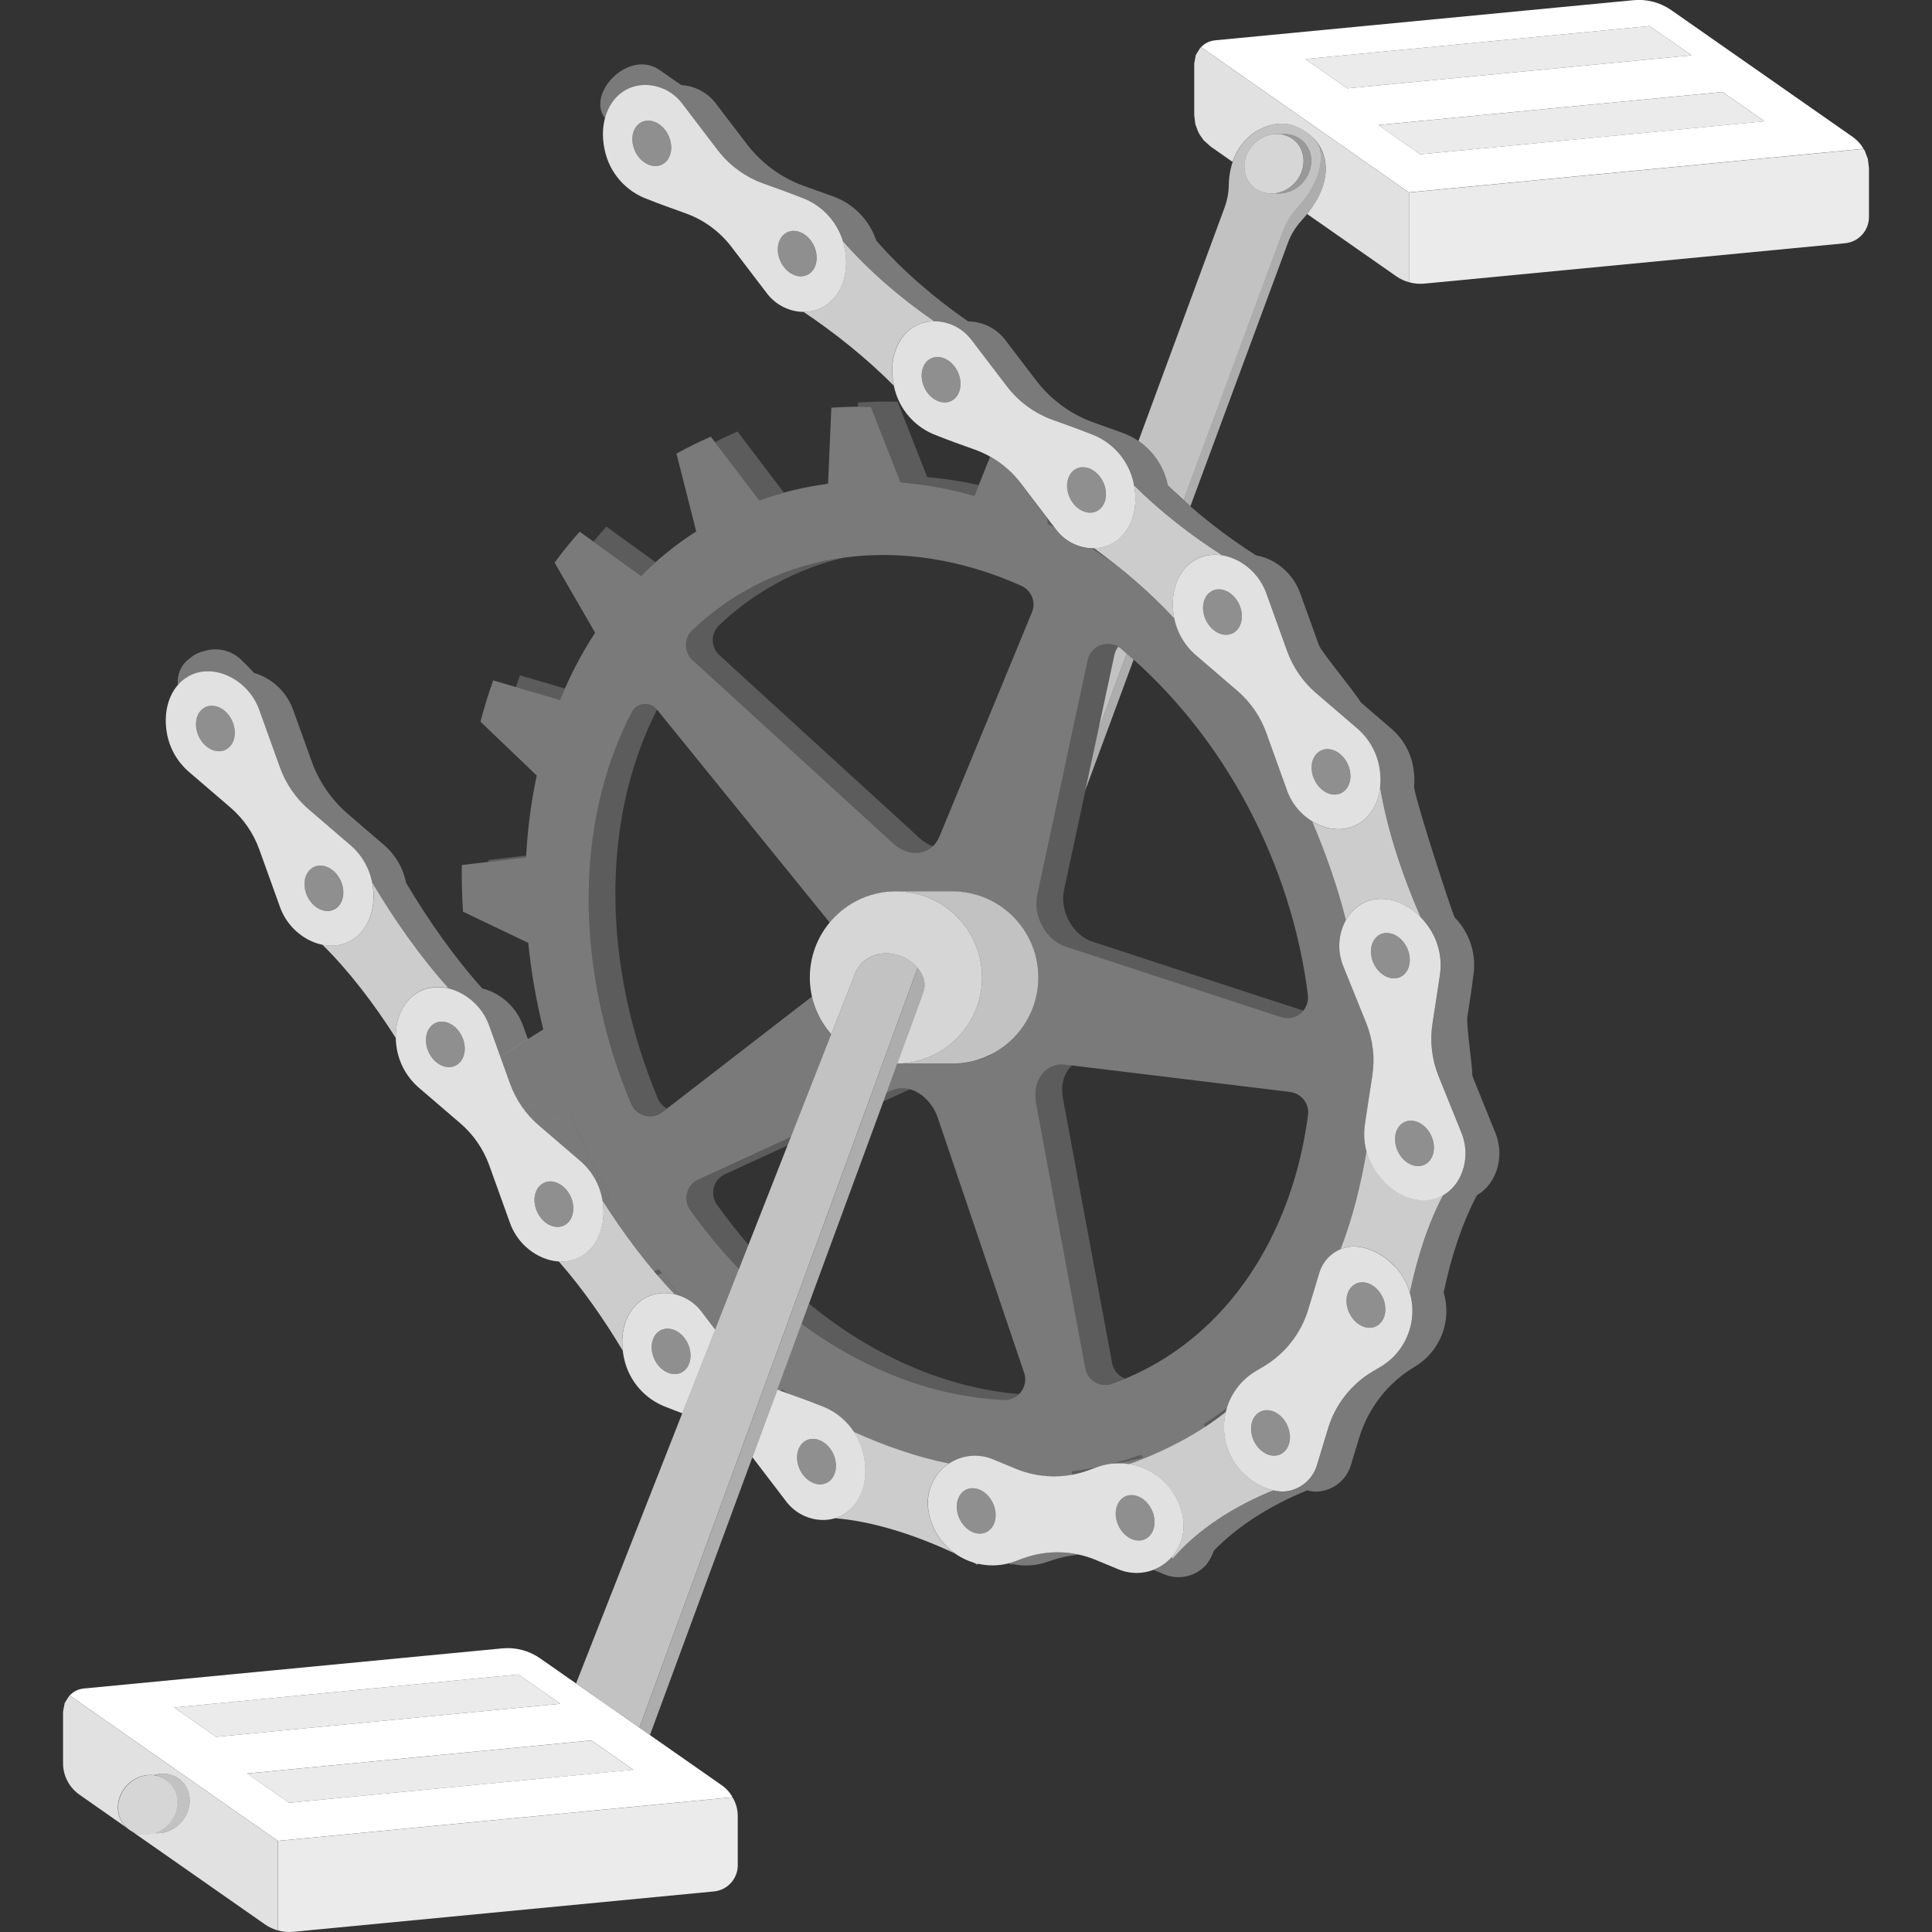 <svg viewBox="0 0 300 300" xmlns="http://www.w3.org/2000/svg"><rect x="0" y="0" width="300" height="300" fill="#333333" stroke="none"/><g fill="#fff"><g fill-rule="evenodd"><path d="m 174.94 101.48 l 1.09 .95 -7.49 20.23 1.99 -9.25 z" opacity=".6"/><path d="m 170.53 113.41 l 2.51 -11.7 c .1 -.48 .31 -.91 .6 -1.29 .14 .08 .27 .18 .4 .28 .04 .03 .07 .06 .1 .09 l .8 .69 z" opacity=".7"/><path d="m 204.89 22.75 c 1.75 2.83 1.34 7.01 -2.85 11.57 -.89 .98 -1.58 2.11 -2.04 3.35 -2.08 5.62 -8.21 22.17 -15.16 40.95 l -1.07 -.99 15.47 -41.81 c .46 -1.24 1.15 -2.38 2.04 -3.35 3.35 -3.65 4.28 -7.05 3.6 -9.72 z" opacity=".6"/><path d="m 289.55 23.38 c .16 .44 .33 .87 .49 1.3 l .17 1.4 v 7.62 c 0 2.11 -1.6 3.87 -3.7 4.07 l -65.33 6.27 c -.81 .08 -1.62 0 -2.39 -.22 v -13.93 l 70.58 -6.77 z" opacity=".9"/><path d="m 218.78 29.89 v 13.93 c -.7 -.19 -1.37 -.5 -1.97 -.92 l -13.84 -9.67 c 5.18 -6.48 2.78 -12.01 -2.22 -13.76 -2.91 -1.02 -7.68 .75 -9.36 5.67 l -3.41 -2.39 -1.07 -.96 c -.8 -1.16 -.64 -.73 -1.3 -2.5 l -.17 -1.43 v -8.02 l .25 -1.31 c .23 -.37 .46 -.73 .68 -1.1 l .13 -.1 z" opacity=".85"/><path d="m 267.47 14.29 l -53.44 5.13 6.51 4.54 53.44 -5.12 z" opacity=".9"/><path d="m 256.14 4.04 l -53.44 5.13 6.51 4.55 53.43 -5.13 z" opacity=".9"/><path d="m 256.14 4.04 l -53.44 5.13 6.51 4.55 53.44 -5.13 z m 11.33 10.24 l -53.44 5.13 6.51 4.55 53.44 -5.13 z m -48.69 15.6 l -32.28 -22.56 c .55 -.59 1.32 -.97 2.18 -1.06 11.9 -1.14 53.1 -5.1 64.96 -6.23 2.08 -.2 4.16 .35 5.87 1.54 6.29 4.4 22.05 15.41 28.19 19.7 .69 .49 1.26 1.11 1.66 1.83 l -70.58 6.77 z"/><path d="m 197.82 20.83 c 2.54 -.24 4.6 1.62 4.6 4.16 s -2.06 4.8 -4.6 5.04 -4.6 -1.62 -4.6 -4.16 2.06 -4.8 4.6 -5.04 z" opacity=".8"/><path d="m 198.86 20.85 c .05 -.01 .1 -.01 .16 -.02 2.54 -.24 4.6 1.62 4.6 4.16 s -2.06 4.8 -4.6 5.04 c -.36 .03 -.7 .03 -1.03 -.02 2.47 -.32 4.45 -2.54 4.45 -5.02 0 -2.18 -1.53 -3.87 -3.57 -4.14 z" opacity=".5"/><path d="m 198.86 20.85 c .05 -.01 .1 -.01 .16 -.02 2.54 -.24 4.6 1.62 4.6 4.16 s -2.06 4.8 -4.6 5.04 c -.36 .03 -.7 .03 -1.03 -.02 -.05 .01 -.1 .01 -.16 .02 -2.54 .24 -4.6 -1.62 -4.6 -4.16 s 2.06 -4.8 4.6 -5.04 c .36 -.03 .7 -.03 1.03 .02 z m -15.09 56.78 l -2.42 -2.25 c -.57 -2.83 -2.22 -5.3 -4.57 -6.91 6.28 -17.02 11.58 -31.38 13.39 -36.29 .39 -1.07 .61 -2.2 .63 -3.34 .11 -7.71 6.42 -10.61 9.97 -9.37 1.81 .63 3.28 1.76 4.12 3.28 .68 2.67 -.25 6.07 -3.6 9.72 -.89 .98 -1.58 2.12 -2.04 3.35 l -15.47 41.81 z" opacity=".7"/><path d="m 170.46 227.78 c -.06 .02 -.11 .04 -.17 .06 -.42 .15 -.85 .31 -1.28 .47 -.83 .3 -1.67 .53 -2.52 .69 l .02 -.56 c 1.33 -.17 2.65 -.39 3.95 -.66 z" opacity=".2"/><path d="m 172.55 227.3 c 1.57 -.4 3.12 -.87 4.64 -1.42 l .33 .43 c -1.34 .36 -2.69 .67 -4.06 .92 -.3 .01 -.6 .03 -.9 .07 z" opacity=".2"/><path d="m 190.54 218.55 c -.07 .23 -.14 .46 -.19 .7 -1.03 .82 -2.12 1.6 -3.25 2.33 l -.13 -.52 c 1.22 -.78 2.42 -1.62 3.57 -2.51 z" opacity=".2"/><path d="m 125.62 202.43 c 10.39 8.52 21.74 13.13 32.61 14.04 -.6 .58 -1.42 .91 -2.27 .9 -10.4 -.46 -21.33 -4.34 -31.49 -11.82 l 1.15 -3.11 z" opacity=".2"/><path d="m 121.21 215.96 l .26 -.27 c .35 .25 .7 .5 1.06 .74 l -.96 -.34 c -.12 -.04 -.24 -.09 -.36 -.14 z" opacity=".2"/><path d="m 174.71 214.08 c -.69 .29 -1.38 .55 -2.08 .8 -.87 .29 -1.82 .19 -2.6 -.28 -.79 -.46 -1.34 -1.25 -1.5 -2.15 -1.97 -10.5 -7.64 -41.14 -7.64 -41.14 -.31 -1.69 0 -3.32 .86 -4.47 s 2.18 -1.71 3.62 -1.54 l 1.11 .13 c -.21 .18 -.4 .39 -.57 .62 -.86 1.15 -1.17 2.78 -.86 4.47 0 0 5.67 30.64 7.64 41.14 .17 .9 .71 1.68 1.5 2.15 .17 .1 .35 .18 .53 .25 z" opacity=".2"/><path d="m 101.54 197.39 l .5 .58 .74 -.28 c -.16 -.2 -.31 -.4 -.46 -.6 l -.78 .29 z" opacity=".2"/><path d="m 122.84 176.48 l -.54 1.38 c -3.76 1.73 -7.27 3.34 -9.71 4.46 -.86 .39 -1.5 1.15 -1.74 2.06 -.25 .91 -.08 1.88 .47 2.66 1.54 2.16 3.18 4.25 4.92 6.26 l -1.46 3.72 c -2.77 -2.88 -5.31 -5.96 -7.61 -9.2 -.54 -.77 -.71 -1.75 -.47 -2.66 .25 -.91 .88 -1.66 1.74 -2.06 3.44 -1.58 9 -4.13 14.4 -6.62 z" opacity=".2"/><path d="m 103.55 172.13 l -.66 .51 c -.78 .6 -1.79 .81 -2.75 .56 -.95 -.25 -1.74 -.92 -2.13 -1.83 -8.52 -20.25 -9.14 -43.17 .1 -60.87 .36 -.7 1.05 -1.16 1.83 -1.24 s 1.55 .24 2.04 .85 l .05 .06 c -8.99 17.64 -8.31 40.35 .13 60.42 .28 .66 .77 1.19 1.39 1.53 z" opacity=".2"/><path d="m 137.67 169.67 l .81 -.37 c .86 -.4 1.85 -.45 2.83 -.17 l -4.13 1.9 .5 -1.36 z" opacity=".2"/><path d="m 153.17 164.06 l .11 .01 c -.6 .28 -1.23 .49 -1.88 .62 .61 -.17 1.2 -.38 1.77 -.62 z" opacity=".2"/><path d="m 202.39 156.93 c -.14 .17 -.29 .32 -.46 .46 -.84 .68 -1.96 .88 -2.98 .55 -10.13 -3.31 -33.49 -10.96 -33.49 -10.96 -1.44 -.47 -2.75 -1.62 -3.59 -3.15 s -1.14 -3.3 -.8 -4.84 c 0 0 5.47 -25.51 7.83 -36.5 .23 -1.09 1.02 -1.98 2.07 -2.34 .9 -.31 1.88 -.2 2.68 .28 -.29 .37 -.5 .81 -.6 1.29 -2.36 10.99 -7.83 36.5 -7.83 36.5 -.33 1.54 -.04 3.31 .8 4.84 s 2.15 2.68 3.59 3.15 c 0 0 22.32 7.32 32.79 10.73 z" opacity=".2"/><path d="m 81.69 133.15 l -5.84 .68 v -.29 l 5.86 -.69 z" opacity=".2"/><path d="m 130.95 86.61 c -7.16 1.71 -13.76 5.23 -19.31 10.49 -.63 .61 -.98 1.46 -.97 2.34 s .39 1.71 1.04 2.3 c 7.69 7.03 31.13 28.44 31.13 28.44 .62 .57 1.31 .98 2.02 1.23 -.57 .54 -1.27 .89 -2.05 1 -1.38 .2 -2.88 -.33 -4.11 -1.46 0 0 -23.44 -21.41 -31.13 -28.44 -.65 -.59 -1.02 -1.43 -1.04 -2.31 -.01 -.88 .34 -1.72 .97 -2.33 6.6 -6.27 14.7 -10.06 23.46 -11.27 z" opacity=".2"/><path d="m 87.71 106.91 l -6.98 -2.04 c -.21 .6 -.42 1.2 -.62 1.81 l 6.85 2 c .24 -.6 .49 -1.19 .75 -1.77 z" opacity=".2"/><path d="m 101.79 87.29 l -7.64 -5.52 c -.68 .76 -1.34 1.54 -1.99 2.34 l 7.36 5.32 c .74 -.74 1.49 -1.45 2.27 -2.14 z" opacity=".2"/><path d="m 169.51 85.13 c .12 0 .24 .01 .36 0 .79 .57 1.57 1.16 2.36 1.77 -.9 -.61 -1.8 -1.2 -2.71 -1.77 z" opacity=".2"/><path d="m 162.61 80.44 l .09 .91 c .33 .16 .66 .32 .99 .49 l -1.07 -1.4 z" opacity=".2"/><path d="m 121.71 76.48 l -7.19 -9.47 c -1.18 .51 -2.35 1.05 -3.49 1.64 l 6.86 9.03 c 1.26 -.45 2.53 -.86 3.82 -1.21 z" opacity=".2"/><path d="m 133.21 63.14 c .67 0 1.35 .01 2.02 .02 l 4.6 11.71 c 3.81 .31 7.66 1.01 11.49 2.1 l .66 -1.66 c -2.67 -.59 -5.35 -1 -8 -1.22 l -4.6 -11.71 c -2.07 -.06 -4.11 -.02 -6.14 .13 z" opacity=".2"/><path d="m 128.57 75.04 l -.87 .19 c .29 -.04 .57 -.08 .86 -.12 v -.08 z" opacity=".2"/><path d="m 158.62 90.98 c 1.56 .71 2.27 2.52 1.62 4.1 -3.58 8.7 -14.36 34.81 -14.36 34.81 -.58 1.4 -1.7 2.32 -3.08 2.52 s -2.88 -.33 -4.11 -1.46 c 0 0 -23.44 -21.41 -31.13 -28.44 -.65 -.59 -1.02 -1.43 -1.04 -2.31 -.01 -.88 .34 -1.72 .97 -2.33 13.27 -12.6 32.61 -15.2 51.12 -6.9 z m 44.47 63.61 c .11 1.07 -.32 2.12 -1.16 2.8 s -1.96 .88 -2.98 .55 c -10.13 -3.31 -33.49 -10.96 -33.49 -10.96 -1.44 -.47 -2.75 -1.62 -3.59 -3.15 s -1.14 -3.3 -.8 -4.84 c 0 0 5.47 -25.51 7.83 -36.5 .23 -1.09 1.02 -1.98 2.07 -2.34 s 2.22 -.15 3.08 .56 c .04 .03 .07 .06 .1 .09 16.26 13.58 26.47 33.76 28.95 53.8 z m -2.76 14.98 c .84 .1 1.6 .53 2.13 1.2 .52 .67 .76 1.51 .65 2.35 -.92 7.05 -2.94 13.81 -6.14 19.94 -5.7 10.93 -14.33 18.27 -24.34 21.83 -.87 .29 -1.82 .19 -2.6 -.28 -.79 -.46 -1.34 -1.25 -1.5 -2.15 -1.97 -10.5 -7.64 -41.14 -7.64 -41.14 -.31 -1.69 0 -3.32 .86 -4.47 s 2.18 -1.71 3.62 -1.54 c 0 0 25.9 3.15 34.98 4.25 z m -89.28 36.89 l -2.15 -2.82 c -.83 -1.09 -1.95 -1.91 -3.2 -2.39 -1.16 -1.35 -2.29 -2.73 -3.38 -4.15 l -.78 .29 c -2.76 -3.28 -5.38 -6.92 -7.72 -10.54 l .84 -1.27 c -2.3 -4.03 -4.32 -8.23 -6.04 -12.54 l -7.05 -.51 c -1.01 -1.3 -1.82 -2.75 -2.38 -4.31 l -1.51 -4.19 6.68 -4.18 c -1.1 -4.46 -1.89 -8.96 -2.33 -13.44 l -10.14 -4.85 c -.15 -2.43 -.21 -4.85 -.19 -7.24 l 9.99 -1.18 c .22 -4.35 .77 -8.61 1.66 -12.71 l -8.74 -8.37 c .57 -2.19 1.23 -4.33 1.97 -6.41 l 10.38 3.04 c 1.52 -3.72 3.34 -7.22 5.45 -10.44 l -6.29 -10.88 c 1.23 -1.68 2.52 -3.29 3.89 -4.81 l 9.52 6.88 c 2.63 -2.64 5.5 -4.96 8.58 -6.92 l -3.07 -12.08 c 1.73 -.97 3.51 -1.85 5.34 -2.63 l 7.52 9.89 c 3.43 -1.24 7 -2.1 10.68 -2.57 l .51 -11.82 c 2.03 -.14 4.08 -.19 6.14 -.13 l 4.6 11.71 c 3.81 .31 7.66 1.01 11.49 2.1 l 2.42 -6.07 c 1.84 1.03 3.45 2.43 4.74 4.12 l 4.13 5.42 .09 .91 c .33 .16 .66 .32 .99 .49 l .33 .43 c 1.23 1.61 3.06 2.63 5.07 2.83 .14 .01 .29 .02 .43 .03 .91 .57 1.82 1.16 2.71 1.77 3.57 2.76 7.09 5.87 10.13 9.17 .47 2.21 1.65 4.21 3.36 5.69 1.64 1.41 4.32 3.71 6.42 5.51 2.04 1.75 3.59 4 4.5 6.53 1.06 2.94 2.45 6.83 3.22 8.95 .72 2.01 2.11 3.7 3.92 4.8 2.06 4.87 3.94 10.18 5.23 15.3 -.19 .34 -.36 .7 -.5 1.08 -.74 1.96 -.71 4.12 .07 6.06 .82 2.02 2.38 5.88 3.57 8.84 .57 1.4 .92 2.87 1.06 4.36 l .05 2.1 c -.02 .57 -.08 1.15 -.17 1.72 -.38 2.47 -.85 5.48 -1.14 7.47 -.22 1.45 -.14 2.92 .24 4.32 -.85 5.08 -2.19 10.46 -4.03 15.19 -1.54 .65 -2.76 1.96 -3.26 3.63 -.42 1.4 -1.09 3.61 -1.73 5.71 -1.12 3.71 -3.59 6.87 -6.92 8.85 -.42 .25 -.83 .49 -1.23 .73 -2.15 1.28 -3.73 3.3 -4.47 5.64 -1.16 .89 -2.35 1.73 -3.57 2.51 l .13 .52 c -3.01 1.96 -6.28 3.6 -9.47 4.88 l -.45 -.59 c -1.52 .55 -3.07 1.02 -4.64 1.42 -.71 .09 -1.41 .25 -2.1 .48 -1.3 .27 -2.62 .49 -3.95 .66 l -.02 .56 c -2.93 .54 -5.98 .23 -8.76 -.92 -1.22 -.5 -2.46 -1.02 -3.55 -1.47 -2.24 -.93 -4.79 -.68 -6.8 .64 -4.87 -.95 -10.05 -2.77 -14.76 -4.9 -1.23 -1.87 -3.04 -3.32 -5.21 -4.09 -1.36 -.56 -3.17 -1.21 -4.88 -1.82 -.36 -.24 -.71 -.49 -1.06 -.74 l -.26 .27 c -.17 -.07 -.34 -.13 -.5 -.2 l 1.49 -4.05 2.28 -6.17 c 10.16 7.48 21.09 11.36 31.49 11.82 1.04 .02 2.02 -.47 2.63 -1.31 s .78 -1.92 .44 -2.9 c -3.69 -10.91 -13.4 -39.58 -13.4 -39.58 -.56 -1.65 -1.67 -3.07 -3.04 -3.89 s -2.87 -.96 -4.12 -.39 l -.81 .37 1.66 -4.51 h 8.58 c 1.21 0 2.38 -.17 3.49 -.47 1 -.2 1.94 -.58 2.81 -1.13 4.18 -2.26 7.03 -6.69 7.03 -11.77 0 -7.38 -5.99 -13.37 -13.37 -13.37 h -8.74 c -4.13 0 -7.83 1.88 -10.28 4.83 l -26.86 -33.12 c -.49 -.61 -1.26 -.93 -2.04 -.85 s -1.47 .54 -1.83 1.24 c -9.23 17.7 -8.61 40.63 -.1 60.87 .39 .91 1.17 1.58 2.13 1.83 .95 .25 1.97 .04 2.75 -.56 l 23.19 -17.92 c .5 2.22 1.55 4.23 3 5.88 l -6.24 15.88 c -5.41 2.48 -10.96 5.04 -14.4 6.62 -.86 .39 -1.5 1.15 -1.74 2.06 -.25 .91 -.08 1.88 .47 2.66 2.3 3.24 4.84 6.32 7.61 9.2 l -3.72 9.45 z" opacity=".35"/><path d="m 151.13 242.62 c .23 .07 .46 .13 .7 .19 l -.02 .17 c -.23 -.12 -.45 -.24 -.68 -.36 z" opacity=".75"/><path d="m 190.35 219.25 c -.07 .31 -.13 .62 -.18 .93 -.43 3.03 .55 6.1 2.64 8.33 1.48 1.57 3.21 2.53 4.91 2.91 -5.9 2.39 -11.69 5.99 -15.63 10.62 l -.15 -.25 c 1.39 -1.56 2.05 -3.66 1.78 -5.77 v -.01 s 0 0 0 0 c -.39 -3.04 -2.14 -5.73 -4.75 -7.32 -1.14 -.69 -2.39 -1.14 -3.68 -1.34 5.07 -1.79 10.59 -4.54 15.05 -8.1 z" opacity=".75"/><path d="m 132.61 222.35 c 4.71 2.13 9.89 3.95 14.76 4.9 -.15 .1 -.29 .2 -.44 .31 -2.07 1.58 -3.14 4.15 -2.81 6.73 v .01 s 0 0 0 0 c .36 2.79 1.86 5.29 4.13 6.91 -6.07 -2.85 -12.7 -4.99 -18.58 -5.46 1.67 -.51 3.08 -1.74 3.92 -3.61 .85 -1.88 .97 -4.09 .49 -6.24 -.28 -1.29 -.78 -2.49 -1.49 -3.55 z" opacity=".75"/><path d="m 93.56 186.44 c 3.28 5.14 7.15 10.33 11.19 14.52 -.3 -.07 -.61 -.12 -.92 -.15 -2.71 -.26 -5.21 1.09 -6.45 3.85 -.69 1.53 -.9 3.29 -.69 5.06 -2.88 -4.84 -6.28 -9.69 -9.93 -13.85 1.56 .1 3.08 -.35 4.33 -1.39 2.14 -1.79 2.98 -4.88 2.47 -8.04 z" opacity=".75"/><path d="m 212.19 178.79 c .27 1.01 .7 1.98 1.28 2.88 1.75 2.7 4.46 4.56 7.29 4.68 1.24 .05 2.37 -.23 3.34 -.78 -2.32 4.34 -4.04 9.68 -5.18 15.14 -.44 -1.5 -1.23 -2.9 -2.33 -4.07 -1.9 -2.02 -4.21 -3.03 -6.36 -3.11 -.73 .02 -1.43 .18 -2.07 .45 1.85 -4.74 3.18 -10.11 4.03 -15.19 z" opacity=".75"/><path d="m 57.79 137.04 c 3.3 5.58 7.44 11.53 11.85 16.42 -1.99 -.47 -3.99 -.11 -5.57 1.21 -1.79 1.49 -2.67 3.91 -2.61 6.51 -3.36 -5.29 -7.28 -10.43 -11.4 -14.49 1.91 .39 3.82 .01 5.34 -1.26 2.19 -1.82 3.01 -5.01 2.43 -8.24 l -.03 -.15 z" opacity=".75"/><path d="m 214.31 122.24 c 1.07 6.54 3.44 13.68 6.29 20.19 -1.64 -1.68 -3.7 -2.76 -5.84 -2.85 -2.52 -.11 -4.59 1.18 -5.77 3.28 -1.28 -5.13 -3.16 -10.43 -5.23 -15.3 .1 .06 .21 .12 .32 .18 2.61 1.43 5.53 1.4 7.67 -.39 1.47 -1.22 2.32 -3.06 2.55 -5.11 z" opacity=".75"/><path d="m 176.1 75.38 c 4.17 4.14 8.99 7.86 13.68 10.84 -1.81 -.3 -3.61 .11 -5.05 1.31 -2.19 1.82 -3.01 5.01 -2.43 8.24 .02 .1 .04 .2 .06 .29 -3.71 -4.02 -8.12 -7.77 -12.49 -10.94 2.4 -.05 4.54 -1.39 5.67 -3.88 .8 -1.77 .95 -3.84 .56 -5.87 z" opacity=".75"/><path d="m 130.86 37.4 c .09 .3 .17 .6 .24 .91 .48 2.15 .36 4.36 -.49 6.24 -1.15 2.55 -3.37 3.9 -5.84 3.88 4.72 3.16 9.74 7.12 14.01 11.46 -.45 -2.11 -.32 -4.28 .51 -6.12 1.14 -2.53 3.34 -3.88 5.78 -3.88 -5.08 -3.5 -10.14 -7.8 -14.22 -12.49 z" opacity=".75"/><path d="m 102.5 19.4 c 1.51 1.14 2.15 3.35 1.44 4.93 s -2.51 1.93 -4.02 .79 -2.15 -3.35 -1.44 -4.93 2.51 -1.93 4.02 -.79 z" opacity=".45"/><path d="m 125.07 36.52 c 1.51 1.14 2.15 3.35 1.44 4.93 s -2.51 1.93 -4.02 .79 -2.15 -3.35 -1.44 -4.93 2.51 -1.93 4.02 -.79 z" opacity=".45"/><path d="m 102.5 19.4 c 1.51 1.14 2.15 3.35 1.44 4.93 s -2.51 1.93 -4.02 .79 -2.15 -3.35 -1.44 -4.93 2.51 -1.93 4.02 -.79 z m 22.58 17.12 c 1.51 1.14 2.15 3.35 1.44 4.93 s -2.51 1.93 -4.02 .79 -2.15 -3.35 -1.44 -4.93 2.51 -1.93 4.02 -.79 z m 5.54 8.03 c .85 -1.88 .97 -4.09 .49 -6.24 -.76 -3.54 -3.29 -6.43 -6.7 -7.64 -1.62 -.66 -3.87 -1.46 -5.83 -2.16 -2.83 -1.01 -5.31 -2.82 -7.14 -5.21 -1.91 -2.5 -4.3 -5.63 -5.53 -7.25 -1.23 -1.61 -3.06 -2.63 -5.07 -2.83 -2.71 -.26 -5.21 1.09 -6.45 3.85 -.85 1.88 -.97 4.09 -.49 6.24 .75 3.54 3.29 6.43 6.7 7.64 1.62 .66 3.87 1.46 5.83 2.16 2.83 1.01 5.31 2.82 7.14 5.21 1.91 2.5 4.3 5.63 5.53 7.25 1.23 1.61 3.06 2.63 5.07 2.83 2.71 .26 5.2 -1.09 6.45 -3.85 z" opacity=".85"/><path d="m 31.22 114.98 c 1.12 1.66 3.04 2.17 4.26 1.14 1.23 -1.02 1.31 -3.2 .19 -4.86 s -3.04 -2.17 -4.26 -1.14 c -1.23 1.02 -1.31 3.2 -.19 4.86 z" opacity=".45"/><path d="m 48.06 139.78 c 1.12 1.66 3.04 2.17 4.26 1.14 1.23 -1.02 1.31 -3.2 .19 -4.86 s -3.04 -2.17 -4.26 -1.14 c -1.23 1.02 -1.31 3.2 -.19 4.86 z" opacity=".45"/><path d="m 31.22 114.98 c 1.12 1.66 3.04 2.17 4.26 1.14 1.23 -1.02 1.31 -3.2 .19 -4.86 s -3.04 -2.17 -4.26 -1.14 c -1.23 1.02 -1.31 3.2 -.19 4.86 z m 16.85 24.81 c 1.12 1.66 3.04 2.17 4.26 1.14 1.23 -1.02 1.31 -3.2 .19 -4.86 s -3.04 -2.17 -4.26 -1.14 c -1.23 1.02 -1.31 3.2 -.19 4.86 z m 7.32 5.65 c -2.15 1.79 -5.07 1.82 -7.67 .39 -1.97 -1.09 -3.48 -2.86 -4.24 -4.98 -.77 -2.12 -2.16 -6.01 -3.22 -8.95 -.91 -2.53 -2.46 -4.78 -4.5 -6.53 -2.1 -1.8 -4.78 -4.1 -6.42 -5.51 -1.79 -1.54 -3 -3.65 -3.42 -5.98 -.58 -3.23 .25 -6.42 2.43 -8.24 2.15 -1.79 5.07 -1.82 7.67 -.39 1.97 1.09 3.48 2.86 4.24 4.98 .77 2.12 2.16 6.01 3.22 8.95 .91 2.53 2.46 4.78 4.5 6.53 2.1 1.8 4.78 4.1 6.42 5.51 1.79 1.54 3 3.65 3.42 5.98 .58 3.23 -.25 6.42 -2.43 8.24 z" opacity=".85"/><path d="m 147.42 56.1 c 1.51 1.14 2.15 3.35 1.44 4.93 s -2.51 1.93 -4.02 .79 -2.15 -3.35 -1.44 -4.93 2.51 -1.93 4.02 -.79 z" opacity=".45"/><path d="m 169.99 73.22 c 1.51 1.14 2.15 3.35 1.44 4.93 s -2.51 1.93 -4.02 .79 -2.15 -3.35 -1.44 -4.93 2.51 -1.93 4.02 -.79 z" opacity=".45"/><path d="m 147.42 56.1 c 1.51 1.14 2.15 3.35 1.44 4.93 s -2.51 1.93 -4.02 .79 -2.15 -3.35 -1.44 -4.93 2.51 -1.93 4.02 -.79 z m 22.58 17.12 c 1.51 1.14 2.15 3.35 1.44 4.93 s -2.51 1.93 -4.02 .79 -2.15 -3.35 -1.44 -4.93 2.51 -1.93 4.02 -.79 z m 5.54 8.03 c .85 -1.88 .97 -4.09 .49 -6.24 -.76 -3.54 -3.29 -6.43 -6.7 -7.64 -1.62 -.66 -3.87 -1.46 -5.83 -2.16 -2.83 -1.01 -5.31 -2.82 -7.14 -5.21 -1.91 -2.5 -4.3 -5.63 -5.53 -7.25 -1.23 -1.61 -3.06 -2.63 -5.07 -2.83 -2.71 -.26 -5.21 1.09 -6.45 3.85 -.85 1.88 -.97 4.09 -.49 6.24 .75 3.54 3.29 6.43 6.7 7.64 1.62 .66 3.87 1.46 5.83 2.16 2.83 1.01 5.31 2.82 7.14 5.21 1.91 2.5 4.3 5.63 5.53 7.25 1.23 1.61 3.06 2.63 5.07 2.83 2.71 .26 5.2 -1.09 6.45 -3.85 z" opacity=".85"/><path d="m 66.93 164.03 c 1.12 1.66 3.04 2.17 4.26 1.14 1.23 -1.02 1.31 -3.2 .19 -4.86 s -3.04 -2.17 -4.26 -1.14 c -1.23 1.02 -1.31 3.2 -.19 4.86 z" opacity=".45"/><path d="m 83.77 188.83 c 1.12 1.66 3.04 2.17 4.26 1.14 1.23 -1.02 1.31 -3.2 .19 -4.86 s -3.04 -2.17 -4.26 -1.14 c -1.23 1.02 -1.31 3.2 -.19 4.86 z" opacity=".45"/><path d="m 66.93 164.03 c 1.12 1.66 3.04 2.17 4.26 1.14 1.23 -1.02 1.31 -3.2 .19 -4.86 s -3.04 -2.17 -4.26 -1.14 c -1.23 1.02 -1.31 3.2 -.19 4.86 z m 16.85 24.81 c 1.12 1.66 3.04 2.17 4.26 1.14 1.23 -1.02 1.31 -3.2 .19 -4.86 s -3.04 -2.17 -4.26 -1.14 c -1.23 1.02 -1.31 3.2 -.19 4.86 z m 7.32 5.65 c -2.15 1.79 -5.07 1.82 -7.67 .39 -1.97 -1.09 -3.48 -2.86 -4.24 -4.98 -.77 -2.12 -2.16 -6.01 -3.22 -8.95 -.91 -2.53 -2.46 -4.78 -4.5 -6.53 -2.1 -1.8 -4.78 -4.1 -6.42 -5.51 -1.79 -1.54 -3 -3.65 -3.42 -5.98 -.58 -3.23 .25 -6.42 2.43 -8.24 2.15 -1.79 5.07 -1.82 7.67 -.39 1.97 1.09 3.48 2.86 4.24 4.98 .77 2.12 2.16 6.01 3.22 8.95 .91 2.53 2.46 4.78 4.5 6.53 2.1 1.8 4.78 4.1 6.42 5.51 1.79 1.54 3 3.65 3.42 5.98 .58 3.23 -.25 6.42 -2.43 8.24 z" opacity=".85"/><path d="m 208.89 117.99 c -1.12 -1.66 -3.04 -2.17 -4.26 -1.14 -1.23 1.02 -1.31 3.2 -.19 4.86 1.13 1.66 3.04 2.17 4.26 1.14 1.23 -1.02 1.32 -3.2 .19 -4.86 z" opacity=".45"/><path d="m 192.05 93.18 c -1.13 -1.66 -3.04 -2.17 -4.26 -1.14 -1.23 1.02 -1.32 3.2 -.19 4.86 1.12 1.66 3.04 2.17 4.26 1.14 1.23 -1.02 1.31 -3.2 .19 -4.86 z" opacity=".45"/><path d="m 192.05 93.18 c -1.13 -1.66 -3.04 -2.17 -4.26 -1.14 -1.23 1.02 -1.32 3.2 -.19 4.86 1.12 1.66 3.04 2.17 4.26 1.14 1.23 -1.02 1.31 -3.2 .19 -4.86 z m 16.85 24.81 c -1.12 -1.66 -3.04 -2.17 -4.26 -1.14 -1.23 1.02 -1.31 3.2 -.19 4.86 1.13 1.66 3.04 2.17 4.26 1.14 1.23 -1.02 1.32 -3.2 .19 -4.86 z m -24.17 -30.45 c 2.15 -1.79 5.07 -1.82 7.67 -.39 1.97 1.09 3.48 2.86 4.24 4.98 .77 2.12 2.17 6.01 3.22 8.95 .91 2.53 2.46 4.78 4.49 6.53 2.1 1.8 4.78 4.1 6.42 5.51 1.79 1.54 3 3.65 3.42 5.98 .58 3.23 -.25 6.42 -2.43 8.24 -2.15 1.79 -5.07 1.82 -7.67 .39 -1.97 -1.09 -3.48 -2.86 -4.24 -4.98 -.77 -2.12 -2.17 -6.01 -3.22 -8.95 -.91 -2.53 -2.46 -4.78 -4.5 -6.53 -2.1 -1.8 -4.78 -4.1 -6.42 -5.51 -1.79 -1.54 -3 -3.65 -3.42 -5.98 -.58 -3.23 .25 -6.42 2.43 -8.24 z" opacity=".85"/><path d="m 125.5 229.82 c -1.51 -1.14 -2.15 -3.35 -1.44 -4.93 s 2.51 -1.93 4.02 -.79 2.15 3.35 1.44 4.93 -2.51 1.93 -4.02 .79 z" opacity=".45"/><path d="m 102.92 212.7 c -1.51 -1.14 -2.15 -3.35 -1.44 -4.93 s 2.51 -1.93 4.02 -.79 2.15 3.35 1.44 4.93 -2.51 1.93 -4.02 .79 z" opacity=".45"/><path d="m 222.61 177.67 c -.25 -1.95 -1.79 -3.58 -3.44 -3.65 s -2.78 1.45 -2.53 3.4 1.79 3.58 3.44 3.65 2.78 -1.45 2.53 -3.4 z" opacity=".45"/><path d="m 218.88 148.52 c -.25 -1.95 -1.79 -3.58 -3.44 -3.65 s -2.78 1.45 -2.53 3.4 1.79 3.58 3.44 3.65 2.78 -1.45 2.53 -3.4 z" opacity=".45"/><path d="m 218.88 148.52 c -.25 -1.95 -1.79 -3.58 -3.44 -3.65 s -2.78 1.45 -2.53 3.4 1.79 3.58 3.44 3.65 2.78 -1.45 2.53 -3.4 z m 3.74 29.15 c -.25 -1.95 -1.79 -3.58 -3.44 -3.65 s -2.78 1.45 -2.53 3.4 1.79 3.58 3.44 3.65 2.78 -1.45 2.53 -3.4 z m -7.85 -38.09 c 2.83 .12 5.55 1.98 7.29 4.68 1.37 2.13 1.91 4.69 1.52 7.2 -.29 1.99 -.76 5 -1.14 7.47 -.43 2.77 -.1 5.59 .95 8.19 1.19 2.96 2.76 6.82 3.57 8.84 .78 1.94 .81 4.1 .07 6.06 -1.02 2.73 -3.34 4.48 -6.27 4.36 -2.83 -.12 -5.54 -1.98 -7.29 -4.68 -1.37 -2.13 -1.91 -4.69 -1.52 -7.2 .29 -1.99 .76 -5 1.14 -7.47 .43 -2.76 .1 -5.59 -.95 -8.19 -1.19 -2.96 -2.76 -6.82 -3.57 -8.84 -.78 -1.94 -.81 -4.1 -.07 -6.06 1.02 -2.73 3.34 -4.48 6.27 -4.36 z" opacity=".85"/><path d="m 176.72 239.21 c -1.65 -.07 -3.19 -1.71 -3.44 -3.65 -.25 -1.95 .89 -3.47 2.53 -3.4 1.65 .07 3.19 1.71 3.44 3.65 .25 1.95 -.89 3.47 -2.53 3.4 z" opacity=".45"/><path d="m 152.04 238.14 c -1.65 -.07 -3.19 -1.71 -3.44 -3.65 -.25 -1.95 .89 -3.47 2.53 -3.4 1.65 .07 3.19 1.71 3.44 3.65 .25 1.95 -.89 3.47 -2.53 3.4 z" opacity=".45"/><path d="m 152.04 238.14 c -1.65 -.07 -3.19 -1.71 -3.44 -3.65 -.25 -1.95 .89 -3.47 2.53 -3.4 1.65 .07 3.19 1.71 3.44 3.65 .25 1.95 -.89 3.47 -2.53 3.4 z m 24.68 1.07 c -1.65 -.07 -3.19 -1.71 -3.44 -3.65 -.25 -1.95 .89 -3.47 2.53 -3.4 1.65 .07 3.19 1.71 3.44 3.65 .25 1.95 -.89 3.47 -2.53 3.4 z m -32.59 -4.92 s 0 0 0 0 c .39 3.04 2.14 5.73 4.75 7.32 2.62 1.59 5.81 1.9 8.69 .85 .42 -.15 .85 -.31 1.28 -.47 3.66 -1.34 7.69 -1.26 11.29 .23 1.22 .5 2.46 1.02 3.55 1.47 2.41 1 5.16 .64 7.23 -.95 2.07 -1.58 3.14 -4.15 2.81 -6.73 v -.01 s 0 0 0 0 c -.39 -3.04 -2.14 -5.73 -4.75 -7.32 -2.62 -1.59 -5.81 -1.9 -8.68 -.85 -.42 .15 -.85 .31 -1.28 .47 -3.66 1.34 -7.69 1.26 -11.29 -.23 -1.22 -.5 -2.46 -1.02 -3.55 -1.47 -2.41 -1 -5.16 -.64 -7.23 .95 -2.07 1.58 -3.14 4.15 -2.81 6.73 v .01 z" opacity=".85"/><path d="m 199.73 225.09 c .99 -1.33 .7 -3.56 -.64 -4.99 s -3.23 -1.51 -4.22 -.18 -.7 3.56 .64 4.99 3.23 1.51 4.22 .18 z" opacity=".45"/><path d="m 214.53 205.23 c .99 -1.33 .7 -3.56 -.64 -4.99 s -3.23 -1.51 -4.22 -.18 -.7 3.56 .64 4.99 3.23 1.51 4.22 .18 z" opacity=".45"/><path d="m 214.53 205.23 c .99 -1.33 .7 -3.56 -.64 -4.99 s -3.23 -1.51 -4.22 -.18 -.7 3.56 .64 4.99 3.23 1.51 4.22 .18 z m -14.81 19.86 c .99 -1.33 .7 -3.56 -.64 -4.99 s -3.23 -1.51 -4.22 -.18 -.7 3.56 .64 4.99 3.23 1.51 4.22 .18 z m 16.86 -28.45 c 2.1 2.23 3.07 5.3 2.64 8.33 s -2.21 5.71 -4.84 7.27 c -.4 .24 -.82 .49 -1.24 .73 -3.33 1.98 -5.8 5.14 -6.92 8.85 -.64 2.11 -1.3 4.31 -1.73 5.71 -.72 2.37 -2.86 4.01 -5.33 4.08 -2.15 -.08 -4.46 -1.09 -6.36 -3.1 -2.1 -2.23 -3.07 -5.29 -2.64 -8.33 .43 -3.03 2.21 -5.71 4.84 -7.27 .4 -.24 .82 -.49 1.23 -.73 3.33 -1.98 5.8 -5.14 6.92 -8.85 .64 -2.11 1.3 -4.31 1.73 -5.71 .72 -2.37 2.86 -4.01 5.33 -4.08 2.15 .08 4.46 1.09 6.36 3.11 z" opacity=".85"/><path d="m 93.93 18.34 c -2.92 -3.8 3.65 -10.75 8.45 -7.5 1.17 .79 2.28 1.62 3.42 2.37 .14 .01 .27 .02 .41 .04 1.96 .23 3.74 1.24 4.93 2.8 1.09 1.42 3.08 4.04 4.85 6.35 2.28 2.98 5.37 5.24 8.91 6.5 1.53 .54 3.13 1.11 4.42 1.58 3.24 1.15 5.69 3.72 6.75 6.88 4.09 4.71 9.17 9.03 14.27 12.55 .26 0 .53 .02 .8 .05 1.96 .23 3.74 1.24 4.93 2.8 1.09 1.42 3.08 4.04 4.85 6.35 2.28 2.98 5.37 5.24 8.91 6.5 1.53 .55 3.13 1.11 4.42 1.58 3.68 1.31 6.35 4.45 7.1 8.2 4.18 4.14 9 7.87 13.69 10.85 .88 .14 1.77 .46 2.62 .92 1.97 1.09 3.48 2.86 4.24 4.98 .69 1.9 1.88 5.21 2.88 7.99 .41 1.13 5.26 6.88 6.54 8.95 l 4.71 4.05 c 1.8 1.54 3.01 3.66 3.42 5.99 .19 1.06 .23 2.12 .12 3.12 .48 2.92 5.73 18.91 6.29 20.19 .35 .36 .68 .75 .99 1.16 1.67 2.27 2.36 5.11 1.93 7.89 -.2 1.72 -.58 4.17 -.93 6.39 -.19 1.25 .76 7.46 .78 9.12 .12 .37 .26 .74 .41 1.1 1.12 2.78 2.44 6.04 3.17 7.85 .83 2.05 .82 4.34 -.04 6.37 -.61 1.43 -1.59 2.57 -2.82 3.27 -2.32 4.33 -4.04 9.66 -5.18 15.11 .41 1.38 .53 2.85 .32 4.31 -.43 3.01 -2.21 5.67 -4.82 7.23 -4.14 2.46 -7.21 6.39 -8.61 11 -.49 1.63 -.97 3.2 -1.3 4.29 -.75 2.48 -3.07 4.16 -5.66 4.1 -.38 -.03 -.76 -.1 -1.14 -.19 -5.34 2.17 -10.59 5.33 -14.46 9.34 -.28 .78 -.67 1.49 -1.12 2.11 -1.62 1.9 -4.27 2.54 -6.58 1.59 l -1.7 -.7 c .64 -.25 1.25 -.59 1.81 -1.01 .38 -.29 .72 -.61 1.03 -.96 l .15 .25 c 3.94 -4.63 9.73 -8.23 15.63 -10.62 .49 .11 .97 .17 1.45 .19 2.47 -.07 4.62 -1.71 5.33 -4.08 .42 -1.4 1.09 -3.61 1.73 -5.71 1.12 -3.71 3.59 -6.87 6.92 -8.85 .42 -.25 .83 -.49 1.24 -.73 2.63 -1.57 4.41 -4.24 4.84 -7.27 .2 -1.45 .09 -2.9 -.31 -4.26 1.14 -5.46 2.86 -10.8 5.18 -15.13 1.32 -.75 2.34 -2.01 2.94 -3.58 .74 -1.96 .71 -4.12 -.07 -6.06 -.82 -2.02 -2.38 -5.88 -3.57 -8.84 -1.05 -2.59 -1.38 -5.42 -.95 -8.19 .38 -2.47 .85 -5.48 1.14 -7.47 .39 -2.5 -.15 -5.06 -1.52 -7.2 -.43 -.67 -.92 -1.28 -1.46 -1.83 -2.86 -6.51 -5.22 -13.65 -6.29 -20.19 .11 -1.01 .07 -2.07 -.12 -3.13 -.42 -2.33 -1.63 -4.44 -3.42 -5.98 -1.64 -1.41 -4.32 -3.71 -6.42 -5.51 -2.04 -1.75 -3.59 -4 -4.49 -6.53 -1.06 -2.94 -2.45 -6.83 -3.22 -8.95 -.76 -2.12 -2.27 -3.89 -4.24 -4.98 -.85 -.47 -1.74 -.78 -2.62 -.93 -4.69 -2.98 -9.51 -6.7 -13.68 -10.84 -.02 -.12 -.05 -.25 -.08 -.37 -.76 -3.54 -3.29 -6.43 -6.7 -7.64 -1.62 -.66 -3.87 -1.46 -5.83 -2.16 -2.83 -1.01 -5.31 -2.82 -7.14 -5.21 -1.91 -2.5 -4.3 -5.63 -5.53 -7.25 -1.23 -1.61 -3.06 -2.63 -5.07 -2.83 -.23 -.02 -.45 -.03 -.67 -.03 -5.08 -3.5 -10.14 -7.8 -14.22 -12.49 -.97 -3.12 -3.35 -5.62 -6.46 -6.73 -1.62 -.66 -3.87 -1.46 -5.83 -2.16 -2.83 -1.01 -5.31 -2.82 -7.14 -5.21 -1.91 -2.5 -4.3 -5.63 -5.53 -7.25 -1.23 -1.61 -3.06 -2.63 -5.07 -2.83 -2.71 -.26 -5.21 1.09 -6.45 3.85 -.18 .41 -.33 .83 -.45 1.27 z" opacity=".35"/><path d="m 156.63 242.75 c .32 -.08 .63 -.18 .94 -.29 .42 -.15 .85 -.31 1.28 -.47 2.79 -1.02 5.8 -1.22 8.67 -.59 -1.61 .16 -3.21 .52 -4.76 1.09 0 0 0 0 0 -.01 -1.84 .67 -3.81 .79 -5.68 .36 l -.02 .15 -.44 -.23 z" opacity=".35"/><path d="m 177.52 226.31 c -1.34 .36 -2.69 .67 -4.06 .92 .62 -.02 1.23 .02 1.84 .12 .77 -.27 1.55 -.57 2.34 -.88 z" opacity=".35"/><path d="m 102.78 197.7 l -.74 .28 c .89 1.04 1.8 2.04 2.71 2.99 .33 .08 .64 .17 .95 .29 -1 -1.16 -1.97 -2.34 -2.92 -3.55 z" opacity=".35"/><path d="m 81.57 172.53 c .63 .8 1.34 1.55 2.11 2.22 2.1 1.8 4.78 4.1 6.42 5.51 1.79 1.54 3 3.65 3.42 5.98 .01 .07 .02 .13 .03 .2 .09 .14 .18 .27 .27 .41 l .84 -1.27 c -2.3 -4.03 -4.32 -8.23 -6.04 -12.54 z" opacity=".35"/><path d="m 27.62 106.34 c -.17 -1.48 .42 -3 1.66 -3.97 .38 -.29 .71 -.57 .98 -.72 .48 -.26 .98 -.44 1.5 -.57 2.15 -.66 4.49 0 5.99 1.68 .61 .56 1.16 1.16 1.71 1.74 .61 .17 1.22 .42 1.82 .75 1.97 1.09 3.48 2.86 4.24 4.98 .69 1.9 1.88 5.21 2.88 8 1.13 3.16 3.07 5.96 5.61 8.15 1.95 1.68 4.2 3.61 5.64 4.85 1.76 1.51 2.95 3.57 3.4 5.84 3.3 5.58 7.44 11.53 11.84 16.42 .71 .17 1.41 .44 2.1 .82 1.97 1.09 3.48 2.86 4.24 4.98 l .75 2.08 -4.29 2.68 c -.66 -1.83 -1.29 -3.57 -1.72 -4.76 -.76 -2.12 -2.27 -3.89 -4.24 -4.98 -.69 -.38 -1.39 -.65 -2.1 -.82 -4.4 -4.89 -8.54 -10.84 -11.84 -16.42 -.44 -2.27 -1.64 -4.33 -3.39 -5.84 -1.64 -1.41 -4.32 -3.71 -6.42 -5.51 -2.04 -1.75 -3.59 -4 -4.5 -6.53 -1.06 -2.94 -2.45 -6.83 -3.22 -8.95 -.76 -2.12 -2.27 -3.89 -4.24 -4.98 -2.6 -1.43 -5.53 -1.4 -7.67 .39 -.27 .22 -.51 .46 -.74 .72 z" opacity=".35"/><path d="m 139.32 165.15 c 7.29 -.11 13.17 -6.06 13.17 -13.37 0 -7.38 -5.99 -13.37 -13.37 -13.37 h 8.74 c 7.38 0 13.37 5.99 13.37 13.37 s -5.97 13.35 -13.33 13.37 h -8.58 s 0 0 0 0 z" opacity=".7"/><path d="m 129.08 160.6 c -2.07 -2.36 -3.33 -5.44 -3.33 -8.82 0 -7.38 5.99 -13.37 13.37 -13.37 s 13.37 5.99 13.37 13.37 c 0 7.31 -5.88 13.26 -13.17 13.37 2.01 -5.48 3.45 -9.41 4.04 -11.07 .32 -.87 .27 -1.83 -.14 -2.66 -1.62 -3.19 -6.07 -4.61 -9.14 -2.13 -.53 .43 -.95 .99 -1.2 1.62 l -3.81 9.69 z" opacity=".8"/><path d="m 113.74 279.08 c .54 .87 .82 1.88 .82 2.93 v 7.62 c 0 2.11 -1.6 3.87 -3.7 4.07 -12.78 1.23 -54.84 5.26 -65.33 6.27 -.81 .08 -1.62 0 -2.39 -.22 v -13.89 l 70.61 -6.78 z" opacity=".9"/><path d="m 91.82 270.26 l -53.44 5.13 6.51 4.54 53.44 -5.12 z" opacity=".9"/><path d="m 80.49 260.01 l -53.44 5.13 6.51 4.55 53.43 -5.13 z" opacity=".9"/><path d="m 80.49 260.01 l -53.44 5.13 6.51 4.55 53.44 -5.13 z m 11.33 10.24 l -53.44 5.13 6.51 4.55 53.44 -5.13 z m -48.69 15.6 l -32.31 -22.58 c .56 -.6 1.33 -1 2.21 -1.08 11.9 -1.14 53.1 -5.1 64.96 -6.23 2.08 -.2 4.16 .35 5.87 1.54 6.29 4.4 22.05 15.41 28.19 19.7 .71 .49 1.29 1.13 1.69 1.87 z"/><path d="m 142.48 150.3 c .29 .34 .54 .72 .75 1.12 .41 .83 .46 1.79 .14 2.66 -3.58 10.01 -37.89 102.99 -42.45 115.35 l -1.63 -1.14 43.2 -117.99 z" opacity=".6"/><path d="m 125.5 229.82 c -1.51 -1.14 -2.15 -3.35 -1.44 -4.93 s 2.51 -1.93 4.02 -.79 2.15 3.35 1.44 4.93 -2.51 1.93 -4.02 .79 z m -4.79 -14.06 l -1.79 4.85 -2.09 5.66 5.26 6.89 c 1.23 1.61 3.06 2.63 5.07 2.83 2.71 .26 5.21 -1.09 6.45 -3.85 .85 -1.88 .97 -4.09 .49 -6.24 -.76 -3.54 -3.29 -6.43 -6.7 -7.64 -1.62 -.66 -3.87 -1.46 -5.83 -2.16 -.29 -.1 -.58 -.22 -.87 -.34 z" opacity=".85"/><path d="m 102.92 212.7 c -1.51 -1.14 -2.15 -3.35 -1.44 -4.93 s 2.51 -1.93 4.02 -.79 2.15 3.35 1.44 4.93 -2.51 1.93 -4.02 .79 z m 3.03 6.76 l 5.11 -12.99 -2.15 -2.82 c -1.23 -1.61 -3.06 -2.63 -5.07 -2.83 -2.71 -.26 -5.21 1.09 -6.45 3.85 -.85 1.88 -.97 4.09 -.49 6.24 .75 3.54 3.29 6.43 6.7 7.64 .69 .28 1.51 .59 2.36 .91 z" opacity=".85"/><path d="m 99.28 268.28 l -9.83 -6.87 43.43 -110.5 c .25 -.64 .66 -1.2 1.2 -1.62 2.68 -2.17 6.42 -1.36 8.4 1 z" opacity=".7"/></g><ellipse cx="22.9" cy="280.23" opacity=".8" rx="4.83" ry="4.39" transform="matrix(.69 -.724 .724 .69 -195.75 103.47)"/><g fill-rule="evenodd"><path d="m 23.89 275.64 c .32 -.1 .64 -.17 .98 -.2 2.54 -.24 4.6 1.62 4.6 4.16 s -2.06 4.8 -4.6 5.04 c -.34 .03 -.66 .03 -.98 -.01 2.07 -.65 3.62 -2.64 3.62 -4.84 s -1.55 -3.9 -3.62 -4.15 z" opacity=".7"/><path d="m 19.66 283.8 l -7.32 -5.12 c -1.6 -1.12 -2.55 -2.94 -2.55 -4.89 v -8.02 l .25 -1.31 c .23 -.37 .46 -.73 .68 -1.1 l .1 -.08 32.31 22.58 v 13.89 c -.7 -.19 -1.37 -.5 -1.97 -.92 l -20.7 -14.47 c .71 .38 1.54 .55 2.44 .47 .34 -.03 .66 -.1 .98 -.2 .32 .04 .64 .04 .98 .01 2.54 -.24 4.6 -2.5 4.6 -5.04 s -2.06 -4.4 -4.6 -4.16 c -.34 .03 -.66 .1 -.98 .2 -.32 -.04 -.64 -.04 -.98 -.01 -2.54 .24 -4.6 2.5 -4.6 5.04 0 1.27 .52 2.38 1.36 3.13 z" opacity=".85"/></g></g></svg>